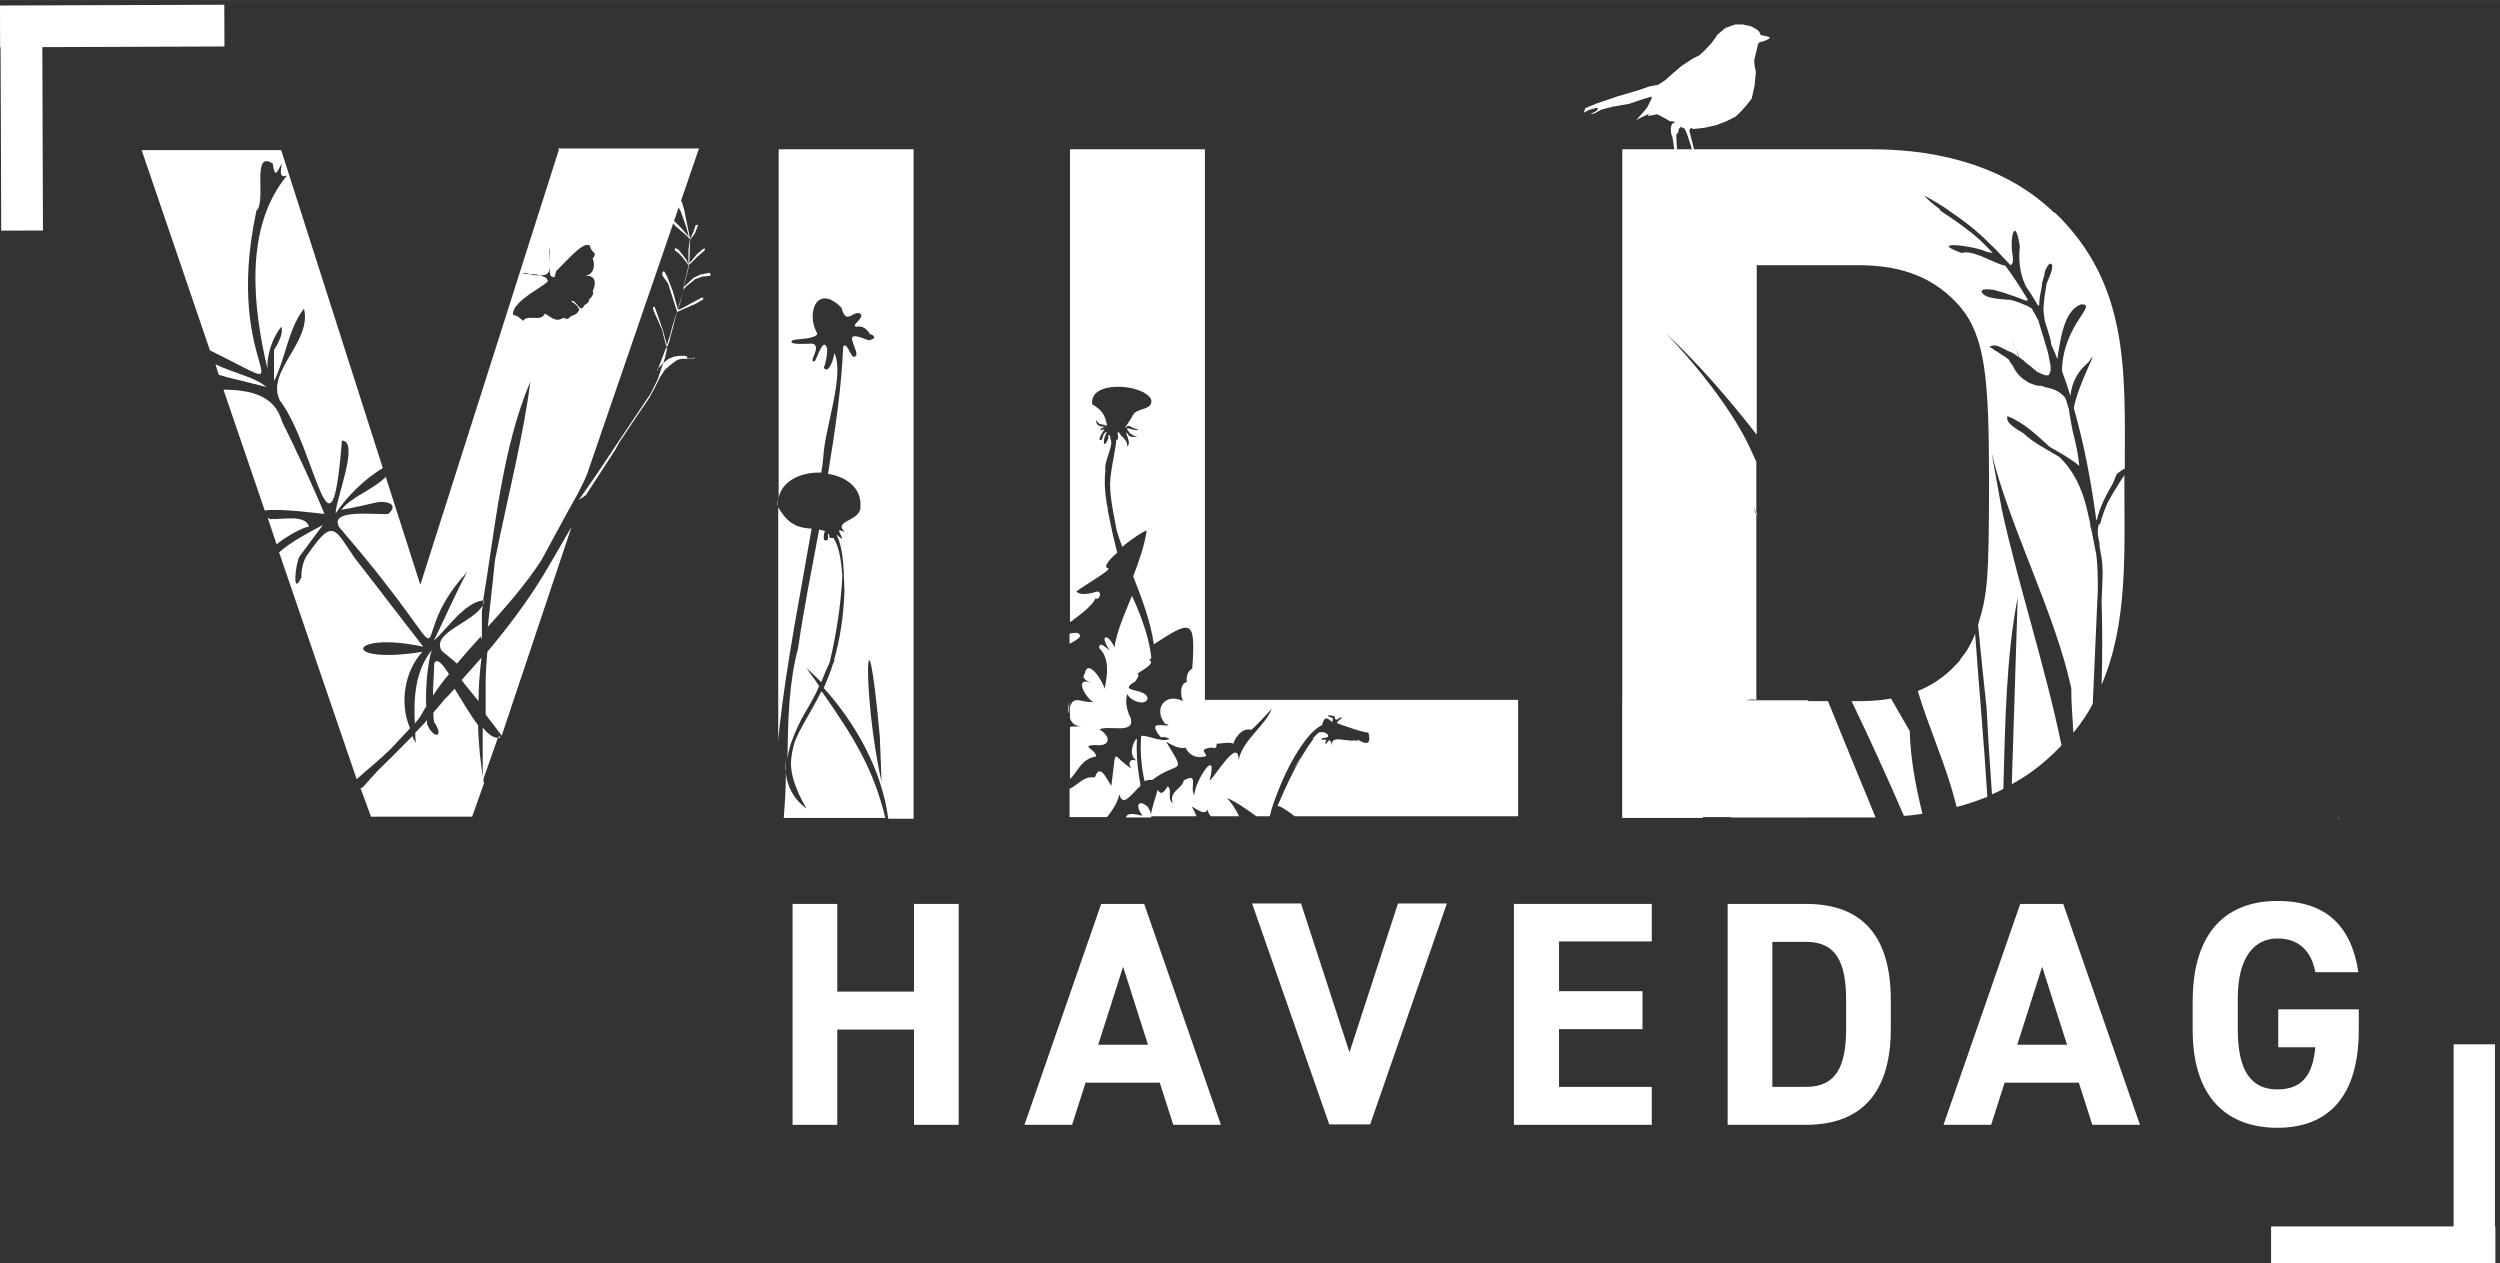 <?xml version="1.0" encoding="UTF-8"?>
<svg xmlns="http://www.w3.org/2000/svg" id="Layer_1" width="209.2mm" height="105.7mm" version="1.1" viewBox="0 0 593 299.6">
  <rect x="0" y="0" width="593" height="299.6" fill="#333333" stroke="none"/>
  <defs>
    <style>
      .st0 {
        isolation: isolate;
      }

      .st1 {
        fill: #fff;
      }
    </style>
  </defs>
  <g class="st0">
    <g class="st0">
      <g class="st0">
        <path class="st1" d="M198.6,235.2h18.2v-20.8h10.6v52.4h-10.6v-22.6h-18.2v22.6h-10.6v-52.4h10.6v20.8Z"></path>
        <path class="st1" d="M243,266.8l18.2-52.4h10.2l18.2,52.4h-11.3l-3.2-10h-17.6l-3.2,10h-11.4,0ZM260.4,247.8h11.9l-5.9-18.5-5.9,18.5h0Z"></path>
        <path class="st1" d="M308.6,214.3l11.5,35.3,11.5-35.3h11.6l-18.2,52.4h-9.7l-18.3-52.4h11.6Z"></path>
        <path class="st1" d="M391.8,214.3v9h-22v11.8h19.8v9h-19.8v13.7h22v9h-32.7v-52.4h32.7Z"></path>
        <path class="st1" d="M409.8,266.8v-52.4h18.6c11.9,0,20.1,6.1,20.1,22.8v6.8c0,16.6-8.3,22.8-20.1,22.8h-18.6ZM437.9,244v-6.8c0-9-2.4-13.8-9.5-13.8h-8v34.4h8c7.1,0,9.5-4.8,9.5-13.8h0Z"></path>
        <path class="st1" d="M461,266.8l18.2-52.4h10.2l18.2,52.4h-11.3l-3.2-10h-17.6l-3.2,10h-11.4,0ZM478.4,247.8h11.9l-5.9-18.5-5.9,18.5h0Z"></path>
        <path class="st1" d="M559.5,239.5v4.8c0,16-7.4,23.2-19.3,23.2s-20.1-7.1-20.1-23.2v-6.7c0-16.9,8.3-23.9,20.1-23.9s17.6,6.2,19.2,16.9h-10.2c-.9-4.8-3.7-8-9-8s-9.4,4.2-9.4,14.2v7.4c0,10,3.3,14.2,9.4,14.2s8.4-3.7,9-10h-8.8v-9h19.1Z"></path>
      </g>
    </g>
  </g>
  <path class="st1" d="M253.4,168.1c0,.4,0,.7.2,1.2v-2.9c0,.4-.2,1.1-.2,1.8h0Z"></path>
  <path class="st1" d="M114.5,172.6v12.6c0,0,3.6-10.2,3.6-10.2-1.2,0-2.3-.9-3.6-2.4h0Z"></path>
  <path class="st1" d="M107.6,163.6c-.6.7-1.4,1.6-2.1,2.2-.8,1.1-1.8,2.1-2.7,3.2,0,.8,0,1.6.2,2.3,2.6,3.9-.4,3.9-1.7.4,0-.3,0-.6,0-.9-.9,1.1-1.9,2-2.8,3,0,.8,0,1.7.2,2.4-.4-.5-.7-1.1-.9-1.6-2.6,2.7-5.4,5.5-8.1,8.1-1.3,1.4-2.4,2.6-3.6,4h-.2v.2c0,0-.2,0-.4,0l2.5,6.8h24l2.8-7.9c-.8-4.5-1.3-9.1-1.4-13.8-2-2.6-3.9-6-5.6-8.7h0v.2Z"></path>
  <path class="st1" d="M133.8,128c-1.6,2.8-3.3,5.7-4.9,8.4-3.9,6.4-8.5,12.5-13.3,18.2-.2,2-.3,4.1-.4,6.2v8.7c1.8,2.3,3.6,4.7,3.8,5l16.6-49.6c-.5.9-1.2,2-1.7,2.9h0v.2Z"></path>
  <path class="st1" d="M103,157.2c0,2.3-.3,5.1-.3,7.8,1.2-1.8,2.4-3.5,3.8-5.1-1.6-2.5-2.8-3.9-3.5-2.6h0Z"></path>
  <path class="st1" d="M101.1,167.5c-.2-4.3.3-10.1,1.3-13.3-4,5.1-4.3,11.5-4,17.4.5-.6,1.1-1.3,1.5-2s.8-1.5,1.3-2.1h0Z"></path>
  <path class="st1" d="M97.3,172.8c-2.6-5.8-1.4-13.6,2.9-18.2-19.8,3.2-17.7-5.1.2-1.2-.6-.7-15.3-19.9-16.3-21.1-4.7-6.9-5.1-9.5-10.9-1.1-1.2,1.3-1.8,4-1.7,5.7-2.3,5-1.4-3.6-.4-5,1.6-2.1,3.9-5.3,5.5-7.4-3.5,1.9-7.3,3.8-10.4,6.5l18.4,53.8c2.7-2.4,5.6-4.7,8.2-7.3,1.5-1.6,3-3.2,4.5-4.8h0Z"></path>
  <path class="st1" d="M132.6,35.4l-32.9,103.3-8.2-25.6c-2.6,2.8-8.6,5-10.5,7.8,2.1-.3,6.5-1.3,8.6-1.8,2.2-.3,5.1.5,2.5,2.8-2.7.3-14.3-1.4-11.6,3.2,32.7,37.9,13.3,28.7,30.3,10.6-2.5,4.5-5.6,11.6-7.9,16.3,3.2-2.9,7.3-9.1,11.7-9.6,2.9-17.3,4.5-36.1,11.2-51.9-1.6,12.8-5.4,27.4-8.4,42.4-.2,1.7-.3,3.3-.5,4.9-.4,3.7-.8,7.3-1.2,10.9,4.5-5,9-10.1,12.7-15.8,2.9-5.3,5.7-10.6,8.7-15.9.7-1.5,1.5-2.9,2.1-4.4l26.6-77.4h-33.4,0v.2ZM130.3,58.9c.3.3,0,2,0,3.7v-3.7ZM139.7,71.2c0,.8-.9.8-1.2,1.4-.9,1.9-2.2-2.1-3-1.1.6.2,2.5,1.9,1.7,2.3-.5,1.1-1.7.8-2.4,1.8-.6.2-1.1-.5-1.6,0-1.6.8-2.6-.6-4-1.2-.9,2.1-4.1,0-5.1,1.7-.7-.6-1.4-1.3-2.4-1.4-.5-3.6,9.6-7.7,8.1-8.3,0-.5-.7-.8-1.8-1.1-.6,0-1.5,0-2.4-.3-1.4,0-2.3,0-1.2-.2.4,0,.7,0,1.2.2.7,0,1.7,0,2.4.3,1.8,0,2.3-.4,2.4-2,0,1.3,0,2.3.6,2.3.8.8.6-1.1,1.1-1.5,1.7-1.5,6.6-7.5,7.9-5.7.2,1.7,1.9,1.3.6,2.9.6,1.5.4,4-2.1,4.1,3-.2,2.9,1.7,2.1,3.7.4.8-.5,1.5-.9,2h0,0Z"></path>
  <path class="st1" d="M109.5,161.3c.8,1.1,2.4,3,4,5,0-3.4.3-6.8.7-10.3-1.6,1.8-3.2,3.6-4.7,5.3h0Z"></path>
  <path class="st1" d="M64.3,123.2c-.3,0-.5-.3-.8-.4l2.1,6.3c2.6-2.1,6.2-4,7.7-4.2-.9-3-6.5-1.6-9-1.8h0,0Z"></path>
  <path class="st1" d="M114.3,145c0-.4.2-.9.2-1.4-2.3,4.1-12.4,6.5-9.7,10.8.7.6,2.4,1.9,3.6,3,1.9-2.3,3.9-4.5,5.9-6.7v-5.7h0Z"></path>
  <path class="st1" d="M60.9,49.9c2.3-2.3-1.3-14.5,3.8-11.1.5,3.2.8,2.6,2.1,0,0,1.1-.9,3.7,1.3,2.8-10.3,12.4-8.1,31.4-4.6,46.1-.4-3.3,1.2-7.7,3.2-10.2.7,1.4-.9,4.3-1.7,5.5v7.4c2.7-5.3,3.4-12.5,7.1-17.2,2,7.9-9.2,14.9-5.7,21.8,8.5,11.2,12.1,42.9,14.7,9.5,4.3,0-1.5,14-1.5,17.3,2.7-4.1,6.9-8.2,11.2-10.8l-24.1-75.4h-33.1l16.2,47.5c24.8,12.2,2.7,5.8,11-33h0v-.2Z"></path>
  <path class="st1" d="M77,122c-2.7-6.6-6.9-15.6-10.1-22-1.8-6.5-7.9-7.5-13.9-7.6l9.8,28.7c2.8-.6,12.2.6,14.2.8h0Z"></path>
  <path class="st1" d="M63.3,91.9c-2.5-2.4-8.2-3.5-12.2-5.5l.8,2.5c.7.2,1.3.3,1.7.5l9.7,2.4h0Z"></path>
  <path class="st1" d="M184.7,35.4v82.7c.8-4.2,5.6-6.2,10.1-6,.2-1.3.4-2.5.5-3.9.4-6.9,5.1-19.3,2.6-24.5,0,1.1-1.4,5.3-2.5,3.5.5-1.1.9-3.4.8-4.5-.9-3.2-2.4,2.6-3,3-1.7.3,1.9-3.6-.5-4.2-1.3,0-6.2.4-4.7-.8,1.4-.4,5.1-.2,5.9-1.5-2.9-5,0-12.1,5.7-6.2,1.2,4.6,3,0,4.7,1.6.2,1.3-2.3,2.4-1.3,2.9,1.5-.3,2.6.4,3.3,1.7,1.7.5,1.2,1.3-.3,1.5-.7-.2-2.7-1.2-3.6-.9-1.3.4,2.2,5,0,4.8-.7-.3-1.7-3.8-2.4-2.3-.4,9.6-1.9,19.8-3.6,30.1,4.2.6,8,3.3,7.7,7.7.2,3.6-6.7,3.3-3.7,6.1-2.5-1.1-.9.2-.6,1.7l-1.4-1.1c1.9,3.7,1.7,9.5,1.9,13.4-.2,6.5-1.2,11.8-2.4,16.1v.4c0,.2-.2.5-.3.7-.6,2.1-1.5,4-2.2,5.8,7.6,8.4,13.8,19.5,15.3,31h6V35.4h-32.1ZM208.7,174.8l.4,10.6c-4.7-20.9-3.7-47.1-.4-10.6Z"></path>
  <path class="st1" d="M197.3,127.6c-.2,0-.5,0-.6-.3v-.5s-.2-.2-.3-.2h0c0,.2,0,.4,0,.6h0v.5c0,.3-.2.5-.5.5s-.5-.2-.5-.5c0-.6,0-1.2.3-1.7-.4-.2-.9-.3-1.4-.4-1.8,9.7-3.7,19.1-5,28.2-2.2,8.2-2.4,17.1-2.5,26.1.3-2.6,1.3-5.1,2.5-7.7.8-1.8,1.9-3.5,2.9-5.3.8-1.4,1.5-2.7,2.1-4.2-.9-1.4-2-2.7-3-4.3,1.2,1.1,2.3,2.2,3.5,3.4.6-1.6,1.3-3.2,2-4.7,1.6-6.7,2.7-13.9,3-20.5-.3-4.8-1.1-7.5-2.1-9h-.3Z"></path>
  <path class="st1" d="M192.6,125.4c-2.5-.2-5.4-.4-8-5.1v55.8c0-1.2.2-2.4.3-3.6,1.7-15.4,4.9-31.3,7.6-47h0,0Z"></path>
  <path class="st1" d="M194.8,164c-2.4,4.9-4.9,8.4-6.3,12-.5,1.6-.8,3.3-.9,4.9,0,2.9,1.1,6.4,3.7,10.9-3.2-2.4-4.6-5.4-4.9-8.5,0,3.6-.2,7.1-.5,10.7h24.1c-2.8-11.5-7.3-18.9-15-29.9h-.2Z"></path>
  <path class="st1" d="M269.7,175.3c0,0-.3,0-.4.2-.9,1.6-1.4,3.8.3,4.9-1.6-.6-2.2.7-1.2,1.9-4.9-3-3.4-6-4.8,4.1-1.1-1.6-2.7-5.6-3.9-2-2.7-.4-4,1.8-6,2.7v6.7h8.9c1.2-1.5,2.5-3.4,2.9-5.4.9,3.2,2.8,0,5-2,0-.7-.2-1.5-.3-2.2-.5-3-.7-6.1-.5-9.1h0v.2Z"></path>
  <path class="st1" d="M272.4,191.6c-.2,0-.3-.3-.5-.5-1.4-1.2-3-.6-.9,2.4-1.9-.5-3.7-.8-3.9.4h6c0-.9-.3-1.7-.7-2.2h0,0Z"></path>
  <path class="st1" d="M255.5,150.1c-.5,0-1.2,0-1.8.2v2.4c1.5-.8,3.6-1.9,1.8-2.6h0Z"></path>
  <path class="st1" d="M264.5,153.9c-1.5-3.8-4-3.6-1.3.3-.7-.3-2.4-2.4-2.5-.5,2.6,2.4,2,6.5,1.3,9.7-.3-1.7-4-7.5-4.7-3.6-.9,1.1.5,1.7,1.4,2.1-4.1-1.4-1.1,3.7.6,4.6-2.8.2-4.7-1.7-5.5,1.2v2.7c.4,1.1,1.3,1.9,2.6,1.8-.7.2-1.7,0-2.6.2v12.4c2.1-2.1,2.6-4.7,6.2-5.4,0-1.6-3.8-2.5-.4-2.7,3.8.5,4.1-1.9,1.2-3.7,2.2-1.1,8.5,1.3,7.4-2.7-.9-1.7-1.4-3.9-.8-5.7.6,1.6,4.3,3,4.8,1.1-.2-2.7-7.6-1.3-2.9-4.1.2-.4,1.2-1.4.5-1.8.8-.7,4.6-2.5,2.7-3.3.2,0,.4-.2.6-.4-.4-3.8-1.7-8.5-4.6-14.8-1.8,4.5-3.7,8.6-4.2,12.6h.3,0Z"></path>
  <path class="st1" d="M308.8,179.1c-.7,1.2-1.4,2.3-2,3.5.7-1.1,1.4-2.3,2-3.5Z"></path>
  <path class="st1" d="M285.8,166.3V35.4h-32v112.2c2.5-1.9,5.1-3.7,6.1-5.7.7.7,1.7-1.5.4-1.6-1.4.4-3.9,1.1-5,0,1.6-1.3,8.3-5.1,7.6-5.5-1.3-.2,0-1.9,2.1-3.7-.2-.8-.4-1.7-.6-2.5-.6-2.4-1.1-4.9-1.6-7.4,0-.6-.2-1.3-.3-1.9-.4-2.5-.6-5-.3-7.7-.4-2.2,2.1-6,1.2-7.5,0-.9-.6-1.6-.5-.2-1.2,3.2-1.5.2-.3-1.4-1.4,0-.7,2.3-1.8,1.8,0-.8.8-1.8,1.2-2.5-1.8.6-.9-.2.2-.7-.9.3-2.5-.2-2.1-1.5.4,1.4,1.7.9,2.5,1.4-.4-2.6-1.3-3.8-3.5-5.1-.9-5.7,11.7-5,13.9-1.3.8,2.8-3.4,2-4.3,3.9-.3.8-3,4.4-1.2,2.5.8,0,1.4.8,2.4.8,0,.9-3.7-1.2-2.2.5.7,1.4,3.7,1.4.8,1.3-.4,0-.8-.2-.9-.6-1.6-1.6,1.1,1.9-.2,2.9,0-1.8-1.4-2.1-2-3.4-.8,0,.4,1.6-.6,1.9v-.5c0,1.5-.4,2.9-.6,4.4-.4,2.1-.8,4.3-.9,6.4,0,2.4.4,4.7.8,7,.3,1.4.5,2.8.8,4.2.4,1.3.8,2.5,1.3,3.8,2.5-2.1,5.5-4,5.8-3.8-.6,3.8-1.9,7.4-3.2,10.8,2.1,5.4,4.1,10.6,4.9,16.1,8.8-5.7,10-6.3,9.1,5.8-1.2.6-1.4,2-1.3,3.2-1.7.3-1.5,3.3-.9,4.5-4.1-2.1-7.1,1.7-4.3,5.3,2.5.8-1.1.3-1.5.4-1.8,0,0,2.3.6,2.9.6-.2,1.6,0,2,.4-2,.8-4.6-.8-6.7-.8-.3,3.6,0,7.3.8,10.8.6-.3,1.2-.4,1.8-.3,6.3-4.8,8.3-.8,3.3-9.1,1.1.7,3.3,1.9,4.6,1.4.7,1.6,2.4,2.6,4.2,2.2,2.3-.2-2.2-1.8,2.1-2.2.8.4,1.1,0,1.1-.9.8,0,3.2-.5,4,0,0-.7,1.8-4,4.2-3.3,1.6-1.3,3.5-3.6,4.9-5-1.8,4.3-7,7.5-7.9,12.2,0-5.6-5.4,3.6-6.9,4.9,2.2-8.6-3.5,0-3.6,3.4-1.2-1.8,1.2-5.5-2.5-3.5-.4,2.1-3.6,2.5-2.6,5.4-1.5-1.1,0-3-1.2-4-.7.9-1.4,2.5-2.4.8-.4,1.7-1.5,4.4-1.6,6.3h10.8c-.2-.6-.6-1.4-1.1-2.3.9.4,3,2.3,3.8.7,0,.4.2,1.1.7,1.6h6.7c-.7-1.6-2-3.5-2.9-4.3,1.8.6,4.5,2.5,7,4.3h3.2c.4-1.9,1.1-3.7,1.7-5.3,1.6-4.2,3.6-8.3,6.2-12,1.1-1.5,2.7-3.5,4.5-4.3.9-4,2.8,1.1,2.5-1.7-2.1-.7-.9-.8.5-.4,0,1.1.6.9,1.2.3,1.6-.2-1.2.9-.5,1.4,2.4.8,4.8,1.8,7.3,2.2.6,2.1,0,3.2-2.2,1.8-2-.5,1.4.8-1.1,0-2,.4-5.9-1.5-5.3,1.4-.2-.8-.5-2.3-1.3-.7-1.1.3.4-.6-.4-.9-.7.2-1.4,0-.3-.4,2.3,0,.4-1.9-1.3-1.2h0c-.4.4-.7.8-1.2,1.2,0,0,0,.2,0,.3-3.6,4.9-6.1,10.4-8.5,15.9.5-.2,2.4,1.1,4.1,2.4h53v-27.6h-74.4l.3.4h0Z"></path>
  <path class="st1" d="M487.3,50.5c-10.8-10.5-26.3-15.1-43.3-15.1h-59.2v158.6h19.1c.2-.4.2-1.1,0-2,0-2.2-2.3-6-.2-7.5-3-.8-4.8-2.3-7.5-.3,1.8-1.9,5.1-5.8.2-3.6-2.8.8-6.3,1.3-8.9,2.5,3.9-2.6-2.2.6-1.1-1.2,4.4-1.9,9.4-3.3,13.9-4.6,2.8-2.1,5.9-4.5,8.8-6.4,2.7-3.8,4.8-5.4,7.5-4.9v-43.8c-.2-.6-.4-1.3-.6-1.9.2.4.4.8.6,1.3v-12.1c-.6-1.4-1.3-2.7-1.9-4.1-4.3-8.8-12.7-19.3-19.5-26.3,7.6,7.1,14.7,15.3,21.5,24v-40.2h24.2c11,0,18.4,3.4,24,9.8,6,7.1,6.9,17.1,6.9,41.2s-.4,27-2.6,34.3c.9,9.5,2,19.5,2,19.5.2,4.3.7,12.5,1.3,20.7.9-.4,1.9-.8,2.7-1.3.4-15.6.7-31.7,3.4-45.4-.4,13.1-.9,28.9-1.4,44.3,3.7-2,7-4.5,10-7.4.6-.6,1.2-1.2,1.8-1.8-3.8-18.5-10.5-38.9-14.2-56.1l-2.4-13.3c4.3,17.7,15,37.8,18.9,55.8,0,3.5.3,7,.5,10.6,1.8-2.2,3.4-4.5,4.6-6.9l1.2-26.9c0-2.9,0-5.9-.4-8.7h0c-.5-2.2-.8-4.5-1.4-6.7v-.5c-.7-2.4-1.5-10.1-7.3-15.7-2.9-1.8-6.1-3.3-8.5-5.6-2.2-1.3-4.4-2.7-3.8-4.1,3.8,1.5,6.8,4.4,10,7.3,2.4,1.4,4.9,2.7,7,4.5-.2-2.5-.8-5.3-1.5-8h0c-.4-1.7-.6-3.3-.9-4.9h0s0,0,0-.2v-.2c-.3-.8-.5-1.6-.7-2.3-.2-.5-.6-1.1-1.1-1.4-.9-.9-2.2-1.3-3.5-1.6-.4,0-.8-.3-1.3-.4-.6,0-1.3,0-1.8-.3-.7-.2-1.5-.5-2.1-1.1-.2,0-.4-.2-.5-.3-.6-.4-1.2-1.1-1.6-1.7-.3-.4-.5-.8-.8-1.4-.3-.4-.5-.7-.8-1.1v-.2c-.3-.2-.6-.5-.9-.7-.7-.4-1.4-.9-2.1-1.4h-.2s0,0-.2-.2c-.4-.3-.8-.6-1.3-.8,1.1-.9,2.6,0,4.3.9.9.3,1.8.8,2.6,1.5-.2-.5-.4-1.2-.5-1.6-1.8-4.2-1.1-2.8,0,0,.2.4.4.9.6,1.6.5.4,1.1.7,1.5,1.2h0c1.2.9,2.1,1.7,2.7,2.2,0,0,.2.2.4.2.5.3,1.1.5,1.6.7h.8c.2-.3.4-.7.5-1.1v-.8c0-.6-.2-1.2-.3-1.8-.2-1.3-.5-2.4-.9-3.6-.5-1.9-1.2-3.8-1.7-5.7-.5-.9-1.1-2-1.6-2.9-.2,0-.4-.2-.7-.4h0c-1.4-.6-2.8-1.2-4.3-1.6-1.2,0-2.4-.2-3.6-.3-1.1-.2-2.5-.4-3.2-1.4-.2-.3,0-.6.3-.7.7-.2,1.6,0,2.3,0,.8.2,1.7.5,2.5.7,1.8.6,3.6,1.2,5.3,1.9h.4,0c0,0,0-.3,0-.4-1.6-2.6-3.3-5.3-5.1-7.7,0,0,0,0-.2-.2-2.7-.5-7.6-3.9-10.3-3-8.3-3,2.7-1.8,5.9-.3.6.2,1.2.2,1.5.3-1.1-1.1-2.1-2.2-3.2-3.2-2.8-2.5-6-4.7-9.2-6.8,0,0-.2-.2-.2-.4-1.7-1.3-3-2.3-3.6-3.2,2.3,1.3,4.6,2.6,6.7,4.2,2.4,1.6,4.7,3.4,6.8,5.3.9.8,1.8,1.8,2.7,2.6.3.3.5.5.7.7,1.2,1.3,2.3,2.4,3.5,3.7.5-.3.7-.9.5-2.3-.8-4.2.6-9.6,1.7-2.2-.5,4.5.5,7.7,1.6,9.8,1.1,1.5,1.9,2.9,2.8,4.4,0,0,0-.2.2-.3,0-1.5.3-2.8.6-4.3h0c0-.9.3-1.8.6-2.6,0-.9.4-1.9,1.1-2.7.3-.4.8,0,.8.3,0,1.9-1.3,3.4-1.5,5.1v.2c-.3,1.6-.5,3.2-.6,4.7v.2c0,.9.2,1.9.3,2.8.5,1.7,1.1,3.4,1.5,5.1,0,.2,0,.3,0,.5.5,1.2,1.1,2.4,1.5,3.6.7-4.8,1.6-11.6,5.6-13,4.3-.2-4.4,4.9-4.5,15.8.7,1.9,1.4,3.9,2,5.9.3-2.9,1.5-5.7,4.3-8,3.2-4.9-2.5,5.1-3.5,10.9,2.4,8.4,4.1,17.3,5.3,26.3v.2h0v.2s0-.2.2-.3c.7-3,2.2-5.9,3.8-8.6.3-.7.6-1.5.9-2.2.8-.6,1.5-1.1,1.9-1.3,0-22.8,1.2-43.6-16.6-60.7h0,.2Z"></path>
  <path class="st1" d="M417.7,166.3c1.3.4,2.6,1.2,4.2,2.3-5,1.4-1.6,7.8-3.6,11.5-5.5,9.8-15.8,0-9.7,13.3.4.2,1.4.4,2.3.5h34c-3.8-9.2-7.6-18.4-11.3-27.6h-16.1.2Z"></path>
  <path class="st1" d="M465,156.5c-2.8,3.3-6.1,5.8-10.1,7.4,2.5,8.4,6.7,17.7,8.7,25.6.2.6.4,1.3.5,1.9,2.5-.6,4.9-1.5,7.3-2.4-.8-12.9-2-26.2-2.9-38.7-.9,2.4-2.1,4.4-3.6,6.2h0Z"></path>
  <path class="st1" d="M503.9,114v-1.3c-1.1,1.6-2.6,4-4,6.6-.7,1.6-1.3,3.2-1.7,4.8,0,.2-.2.3-.4.3,0,.4-.2.8-.2,1.3v.7c0,.8.3,1.7.4,2.5h0v.3c0,.6.2,1.4.3,2h0c.8,3.8.3,7.6.2,11.2.2,6.8.2,13.6,0,20,6.3-14.7,5.4-31.4,5.4-48.5h0Z"></path>
  <path class="st1" d="M448.5,165.7c-2.3.4-4.7.6-7.5.6h-1.8c4.3,9,8.5,18.1,12.4,27.2,1.5,0,2.9-.3,4.4-.5-1.7-6.8-2.9-13.7-3-19.6-1.5-2.5-2.9-5.1-4.5-7.8h0Z"></path>
  <path class="st1" d="M407.6,193.1c0-2.3-.9-5.3-1.9-7.4-2.1-.9-2.2,4.9-.2,8.1h.8c.2-.2.6-.5,1.3-.7h0Z"></path>
  <path class="st1" d="M157.9,90v.3-.3Z"></path>
  <path class="st1" d="M118.7,175s-.3-.4-.3-.5l-.2.5h.5Z"></path>
  <path class="st1" d="M417.7,166.3c-.2,0-.5,0-.7-.2v.2h.7Z"></path>
  <path class="st1" d="M407.7,195.7h.6-.6Z"></path>
  <path class="st1" d="M114.6,186.2v-.8.9h0Z"></path>
  <path class="st1" d="M114.3,151.4h0c0-.3,0-.6,0-.8,0,0,0,0-.2.2v.7h0Z"></path>
  <path class="st1" d="M114.7,142.5c0,.4,0,.7-.2,1.2.2-.4.3-.7.4-1.2h-.2Z"></path>
  <path class="st1" d="M184.5,120.1s0,0,0,.2v-2.2c0,.6-.2,1.3,0,2h0Z"></path>
  <path class="st1" d="M192.7,81.6h0q.3,0,0,0Z"></path>
  <path class="st1" d="M186.4,183.2v-3.4c0,1.2-.2,2.2,0,3.4Z"></path>
  <path class="st1" d="M272.4,191.6c0-.2-.3-.4-.5-.5,0,.2.3.4.5.5Z"></path>
  <path class="st1" d="M273.1,194h0Z"></path>
  <path class="st1" d="M554.6,194.5c0-.2,0-.4.2-.6h-.2v.6h0Z"></path>
  <path class="st1" d="M416.2,120.5c.2.6.4,1.3.6,1.9v-.6c-.2-.4-.4-.8-.6-1.3Z"></path>
  <g>
    <rect class="st1" x=".1" y="1.5" width="9.9" height="53.2" transform="translate(0 0) rotate(-.2)"></rect>
    <rect class="st1" x="0" y="1.3" width="53.2" height="9.9" transform="translate(0 0) rotate(-.2)"></rect>
  </g>
  <g>
    <rect class="st1" x="582" y="247.7" width="9.8" height="53.2"></rect>
    <rect class="st1" x="538.7" y="290.9" width="53.2" height="9.9"></rect>
  </g>
  <polygon class="st1" points="404.2 12.1 406 10.2 407.4 8.2 409.3 6.6 411.6 5.8 413.4 5.8 414.3 6 415.3 6.2 416.4 6.8 417.1 7.3 417.5 7.9 417.6 8.3 418.6 8.5 419.5 8.7 419.8 9 419.4 9.3 418.3 9.8 417.7 9.9 417.1 10.2 416.9 10.9 416.6 12.2 416.3 13.4 416.1 14.3 416.2 15.6 416.5 17.1 416.3 19 416.2 20.2 415.9 21.6 415.5 23.4 414.3 24.9 413 26.4 411.6 27.7 409.4 28.8 407 29.7 404.3 30.3 401.6 30.6 401.1 30.3 400.7 30.9 402 36.1 402.4 37.7 402.8 38.6 403 39.2 403.4 39.9 404.5 40.2 405.7 40.5 407.3 41 408.2 40.9 409.2 41.4 408.6 41.8 408.1 41.3 407.6 41.3 406.7 41.3 405.4 41.7 404.2 41.4 403.4 41.2 402.9 40.6 402.4 40.5 401.9 40.8 400.9 41.2 399.9 41 400.2 40.3 401.5 40 402 39.6 401.9 38.4 401.9 37.5 401 34.3 400.1 31.6 399.6 30.5 398.7 30.1 398.2 30.6 398.1 31.3 397.6 32 397.8 35.8 398.4 39.5 399 40.8 399.2 41.3 400.1 41.7 401.1 42.3 402 42.6 403 43.1 402.3 42.9 401.9 43.2 400.2 42.7 399.1 42.5 398.3 41.8 396.2 42.2 394.8 41.6 395.4 41.3 396.2 41.4 397.6 41.3 397.7 39.8 397.6 38.1 397.1 35.1 396.7 32.5 396.4 31.7 396.3 30.3 396.6 29.4 397.4 28.9 396 28.7 395.2 28.2 393.7 27.4 393 27.1 392 27.3 390.9 27.5 391.1 27 389.2 27.9 388.1 28.5 389.7 26.7 390.7 25.5 391.5 23.9 391.8 23.3 391.7 22.9 388.5 23.9 386.5 24.6 382.5 25.3 379.8 26 378.2 26.9 377.2 27.1 378.7 26.3 379.1 25.7 378.6 25.6 377.1 26 375.7 26.7 376 25.7 377.1 25.2 378.8 24.5 381.2 23.7 383.5 22.9 385.9 22.2 388.6 21.4 391.2 20.5 393.3 20.1 395 19 396.8 17.4 398.9 15.6 401.5 13.9 403.1 13.1 404.2 12.1"></polygon>
  <path class="st1" d="M163,85h0v-.4l-.5-.2h-1.3l-1.4.2-1.2.5-1.4,1.1h0c-.4.5-.8.9-1.3,1.4h0v.2h0s0,.2,0,.2h0v-.2.2c0,0,2-5.3,2-5.3l1.1-3.4.4-1.6,1.1-3.6.5-.3,3.9-1.7,1.4-.8.5-.3v-.4h0c0,0-.2,0-.4,0h0l-4.8,2.6-.9.3.6-1.9.8-2.9.7-.8,2.1-1.7,1.7-.6,1.9-.2s0,0,0-.2h0v-.3l-.2-.2-2.1.4-1.7.8-1.8,1.7-.6.6,1.2-5.1.4-.5c0,0,.2-.2.3-.3h0l1.5-1.5,1.3-1.1.4-.4v-.4h0l-.5.2-1.3,1.1-2.1,2.5v-3.4c0,0,.3-2.3.3-2.3l1.2-1.6.8-2h0c-.2-.2-.4,0-.6,0h0l-.4,1.3-.9,2-1.4-6.9-.5-1.7-.9-1.9-.6-1.3-.6-.2-.3.3v.8c0,0,.9,2.1.9,2.1l1.2,2.3,1.3,3.7.6,2.2-2-2.2-1.8-1.8-.6-.3v.2c0,0,0,.2,0,.2l1.1,1.3,1.5,1.3,1.4,1.2.7.8-.2,6.3-.7-1.5-1.7-2.2-.3-.3c-.2,0-.5-.2-.7-.3h0v.6l.8.6.9.9,1.3,1.7.3.6-.9,3.6-.6,2.7-.6,2.5-.5,1.4-1.2-4.3-1.3-3.4-.7-1.3h-.3c0,0-.2.2-.2.3v.6l1.4,2,1.2,3.8.9,2.8-.9,3.5-.8,3v.3c-.3.5-.4,1.1-.6,1.5h0c0,0-.2-.3-.2-.5v-.2h0l-.9-3.3-1.6-4.6-.3-.8h-.4c0,0,0,.2,0,.3l.2.8.8,1.7,1.1,2.5,1.2,4.7-.4,1.9-1.8,5.3-1.7,3.4-7.9,11.8-2,3-2.6,3.9-4.5,6.5,1.7-1.2,7-10.8.8-1.5,2-3,2.4-3.6,2.8-4.1,1.3-2.4,1.3-2.6,1.2-1.8.4-.3c0,0,.2-.2.3-.3.5-.5,1.2-.9,1.8-1.4.5-.3,1.1-.5,1.7-.5h2.5l.2-.2c0,0,0-.3.2-.4h0l-.5.5h-.7Z"></path>
  <path class="st1" d="M404,174.3c3,2.1,5.7,3.9,9.1,5.1,3,1.2,6.3.4,9.5.6-3.2-.9-6.6-2.3-9.5-3.9-1.8-.9-2.4-1.6-3.5-3.6-.8-1.5-1.8-3.6-3.9-2.2-.8.8-1.4,1.8-1.8,2.9-.5.8-1.3,1.4-2.3,1.6-1.3.6-2.2,1.1-3.5,2-.9.8-2,1.6-3.3,2.1-.8.2-1.4.7-1.5,1.6-.4.4-3.3,3.8-3.6,1.1,1.1-1.3,2.7-.8,4.2-.8s2.6-.3,4-.6c2.7-.5,5.9-.2,8.6-.2s10.6-.6,11.6,2.5c-2.4,2-8.1.5-11.1.7s-6.6.9-9.7,1.9c1.8,1.3,5.1.7,7.1.6,2.8,0,5-.5,7.6-1.7,2.3-1.1,3.9-1.5,4.7-4,.5-1.8,1.6-6.3.6-8.1s-4.4-2.1-6.3-2.8c-2.1-.7-3.4-.9-3.5,1.9,0,2.4,2.2,4.9,4.8,4.3,1.6-.4,3.6-3.4,3.9-4.9-2-.4-4.2,0-6.2,0"></path>
  <path class="st1" d="M428.9,172.6c-3.2,0-6.7,1.2-9.6-1.3-3.3-2.6-5.8-6-9.6-5.3"></path>
  <path class="st1" d="M391.9,184h29.3-12.2c-1.5,0-2.6,0-4,.4-.7.2-4.8.7-3,2.3,1.5-.2,2.3-1.7,3.7-2.2,1.3-.4,2.9-1.1,4.2-1.2,2.6-.2,5.5.5,8,0,.8-1.8-5.3-4-6.6-4.1-2.9,0-6.4-.4-9.4,0-1.5.3-2.9.7-4.5.9s-3.3-.2-4.7.2c-1.2.3-3,2.2-3,.2s1.1-4.3,2.2-4.2c1.4,1.2.3,2.9.8,4.4.3.9,1.3,2.4,2,3.2,1.1,1.1,2.2.9,3.4,1.7,1.3.7,2.4,2,3.4,3"></path>
  <path class="st1" d="M403.4,187.2h16.1c1.6,0,2.4-.3,3-1.9.4-1.3.9-2.8.8-4.2,0-1.3-1.6-2.5-2.3-3.6-.6-.8-1.3-1.4-1.9-2.3-.4-.6-1.1-1.2-1.1-2"></path>
  <path class="st1" d="M412.6,168.4c1.1,0,2,.2,2.9.3,1.2,0,2.1.2,3.3.2"></path>
  <rect class="st1" x="384.9" y="166.1" width="44" height="27.7"></rect>
</svg>
